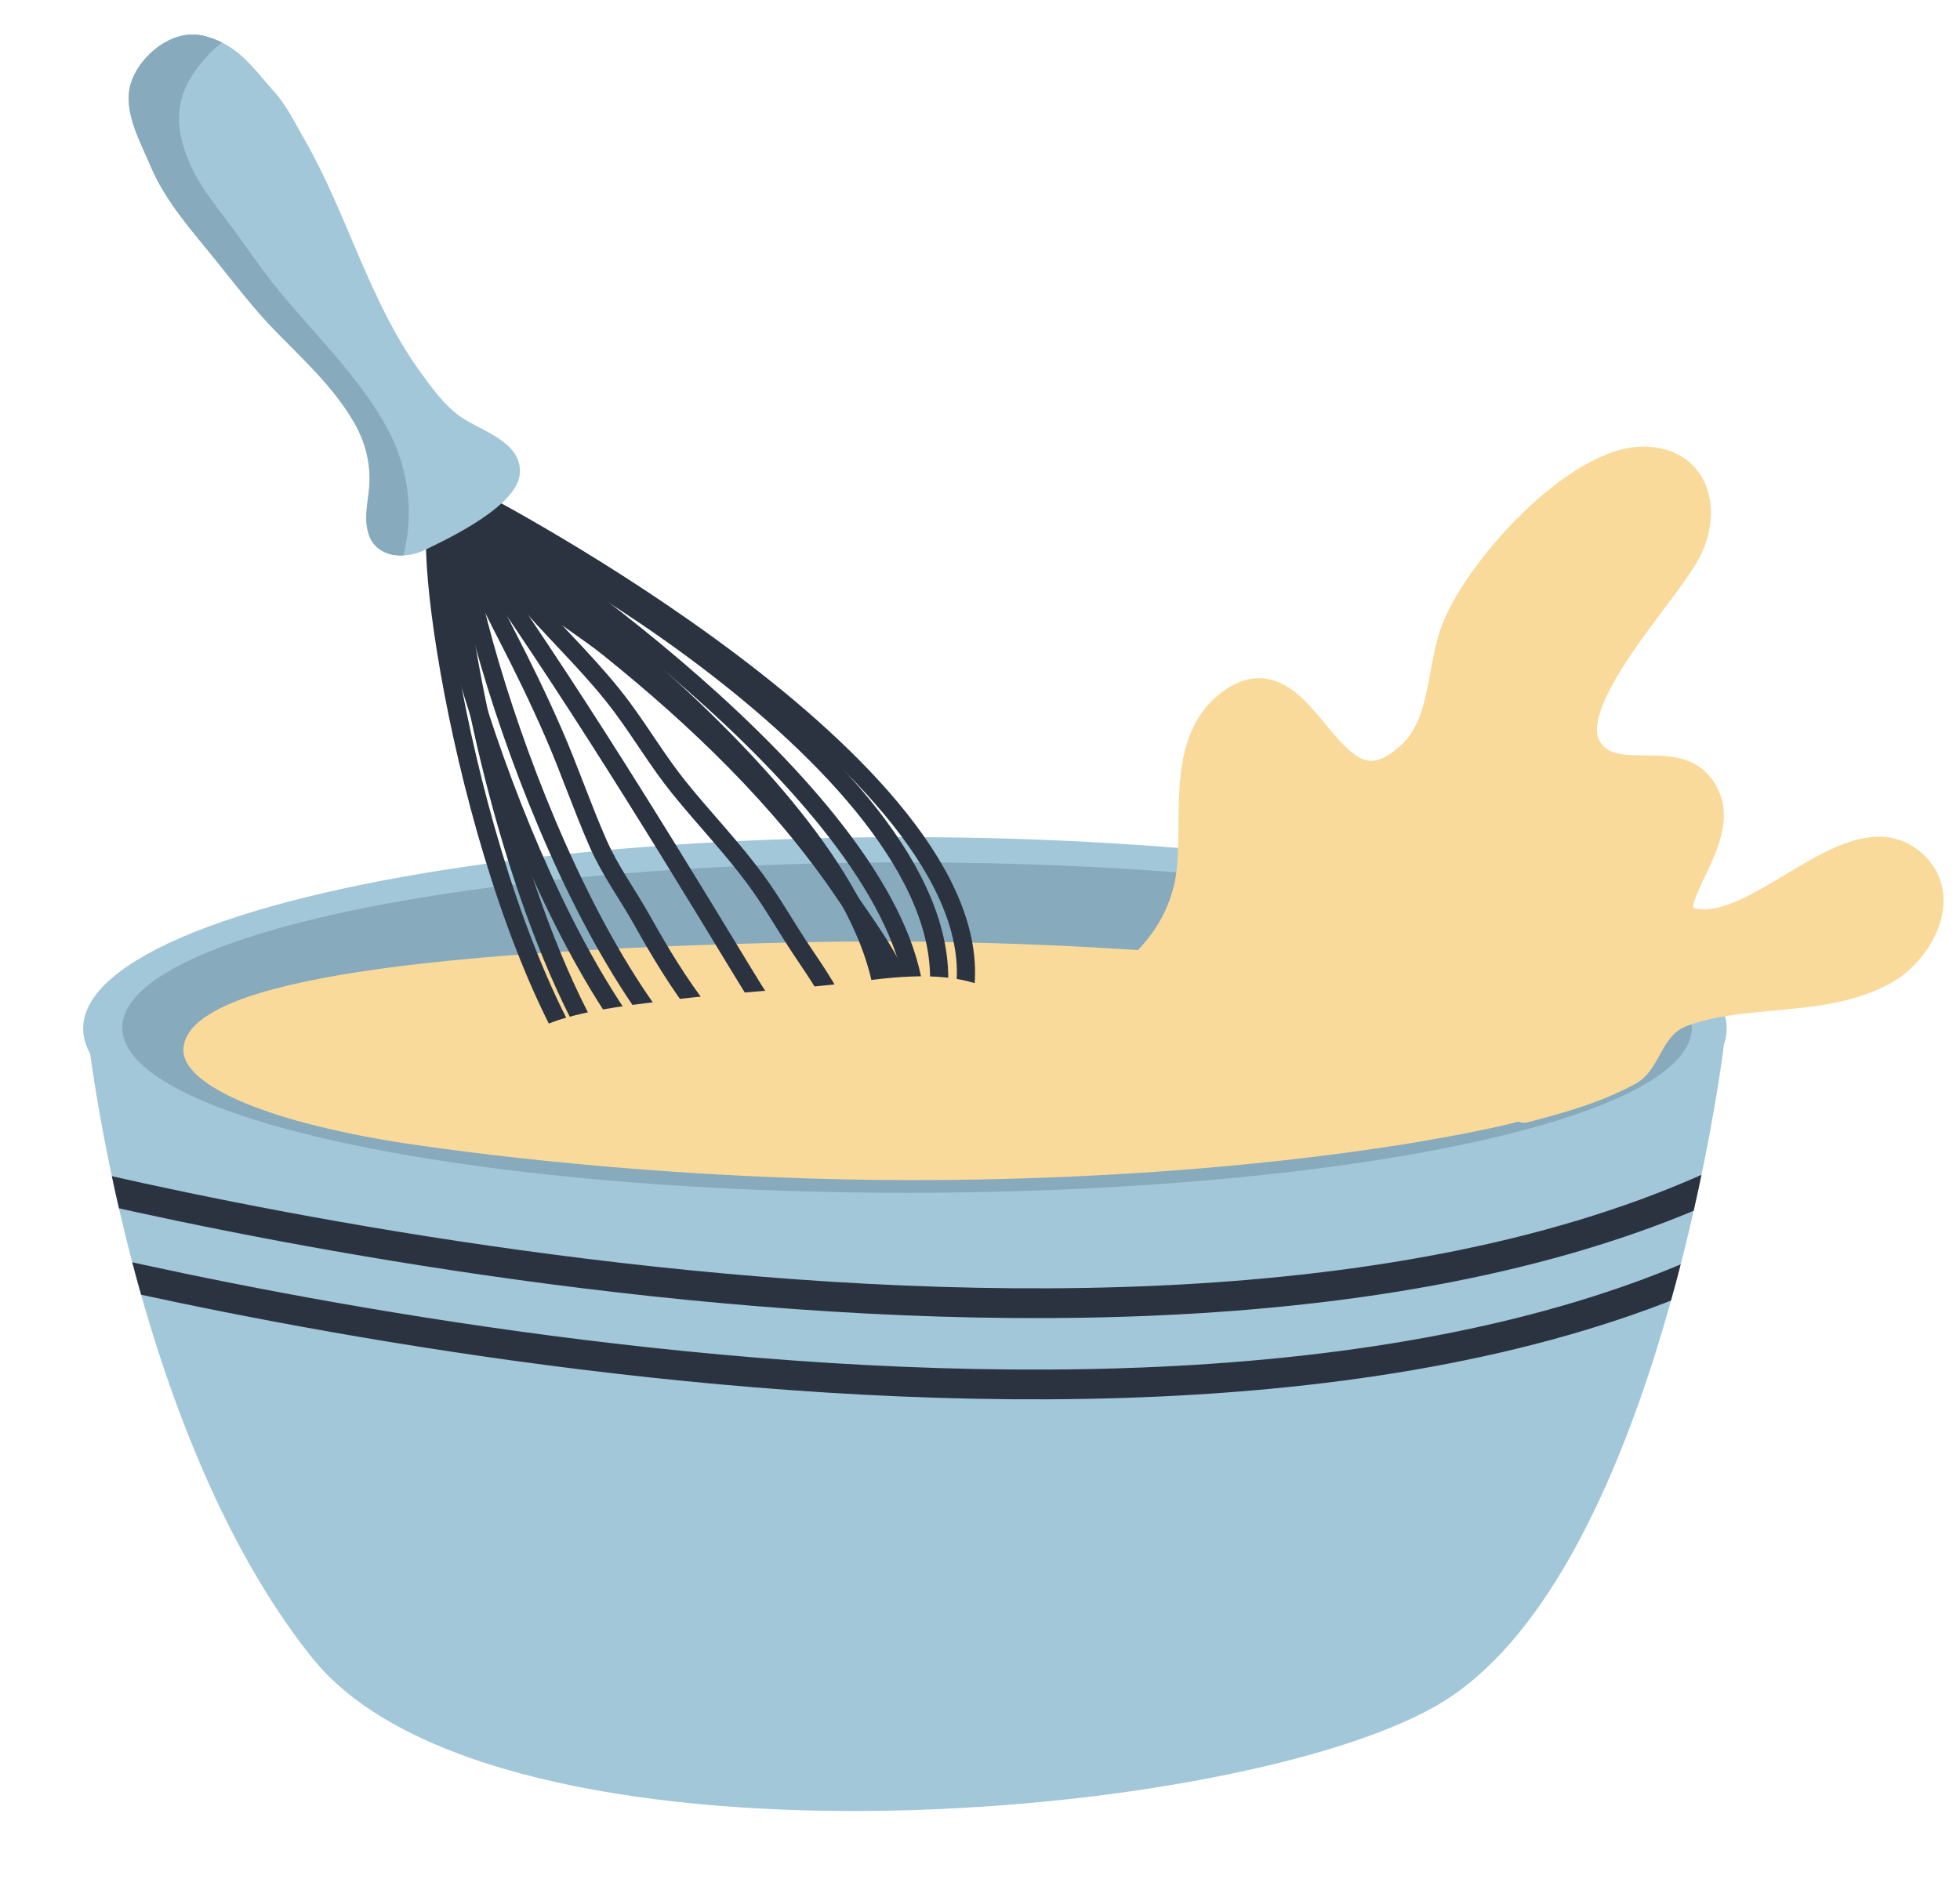 <?xml version="1.0" encoding="UTF-8"?>
<!DOCTYPE svg PUBLIC '-//W3C//DTD SVG 1.0//EN'
          'http://www.w3.org/TR/2001/REC-SVG-20010904/DTD/svg10.dtd'>
<svg clip-rule="evenodd" fill-rule="evenodd" height="1297.5" preserveAspectRatio="xMidYMid meet" stroke-linecap="round" stroke-linejoin="round" stroke-miterlimit="1.5" version="1.0" viewBox="-56.8 -23.6 1348.2 1297.5" width="1348.2" xmlns="http://www.w3.org/2000/svg" xmlns:xlink="http://www.w3.org/1999/xlink" zoomAndPan="magnify"
><g
  ><g
    ><g transform="translate(-701 -677)"
      ><g id="change1_2" transform="matrix(1.059 0 0 .767 -88.331 228.581)"
        ><ellipse cx="1279.5" cy="1476.5" fill="#a2c7d9" rx="531.5" ry="169.5" stroke="#a2c7d9" stroke-width="4.51"
        /></g
        ><g id="change2_1" transform="matrix(1.011 0 0 .661 -25.444 384.378)"
        ><ellipse cx="1279.5" cy="1476.5" fill="#87aabd" rx="531.5" ry="169.5" stroke="#87aabd" stroke-width="4.88"
        /></g
        ><g id="change3_1"
        ><path d="M1200.98,1281.41C1492.21,1268.87 1811,1356.3 1811,1449.85C1811,1466.79 1801.55,1483.99 1786.43,1494.62C1768.6,1507.15 1747.81,1530.73 1713.78,1545.79C1617.25,1588.53 1460.85,1624.68 1283.24,1624.68C1146.76,1624.68 1014.17,1600.52 920.003,1573.51C811.784,1542.47 750.137,1487.08 750.137,1437.06C750.137,1343.51 903.978,1294.21 1200.98,1281.41Z" fill="#fada9b" stroke="#fada9b" stroke-width="5.63" transform="matrix(.936 0 0 .469 70.85 701.982)"
        /></g
        ><g id="change3_2"
        ><path d="M1340.85,1367.88C1391.3,1350.28 1448.24,1321.91 1461.89,1264.87C1471.26,1225.74 1453.42,1166.21 1490.81,1138.02C1543.48,1098.3 1556.66,1229.83 1616.1,1172.57C1637.71,1151.75 1635.84,1117.65 1644.48,1090.94C1658.15,1048.65 1729.54,969.842 1775.78,971.056C1808.77,971.923 1817.61,1002.11 1805.45,1029.21C1792.33,1058.43 1713.94,1135.97 1736.24,1169.62C1755.81,1199.15 1803.64,1165.73 1817.87,1204.16C1829.5,1235.55 1776.86,1282.33 1808.81,1288.71C1856.06,1298.15 1920.19,1211.5 1960.09,1248.85C1983.79,1271.03 1963.49,1307.22 1940.31,1320.31C1899.05,1343.61 1845.03,1333.23 1801.24,1349.33C1778.1,1357.84 1777.31,1382.98 1764,1390C1746.59,1399.18 1730.1,1405.71 1692.55,1415.41" fill="#fada9b" stroke="#fada9b" stroke-width="20.83"
        /></g
        ><g id="change1_3"
        ><path d="M704,1361C704,1361 733.225,1637.09 859,1794C984.775,1950.91 1501.79,1907.74 1637,1824C1772.21,1740.26 1822.76,1431.08 1830,1372C1830,1372 1812.49,1411.76 1668,1447C1595.23,1464.75 1493.13,1488.22 1339,1491C878.847,1499.3 761,1414 761,1414L704,1361Z" fill="#a2c7d9"
        /></g
        ><clipPath id="a"
        ><path d="M704,1361C704,1361 733.225,1637.09 859,1794C984.775,1950.91 1501.79,1907.74 1637,1824C1772.21,1740.26 1822.76,1431.08 1830,1372C1830,1372 1812.49,1411.76 1668,1447C1595.23,1464.75 1493.13,1488.22 1339,1491C878.847,1499.3 761,1414 761,1414L704,1361Z"
        /></clipPath
        ><g clip-path="url(#a)"
        ><g
          ><path d="M638,1453C638,1453 1417.98,1671.8 1816.54,1452.11" fill="none" stroke="#2b3340" stroke-width="20.47" transform="matrix(1.035 0 0 1 -22.442 0)"
          /></g
          ><g
          ><path d="M638,1453C638,1453 1417.98,1671.8 1816.54,1452.11" fill="none" stroke="#2b3340" stroke-width="20.47" transform="matrix(1.035 0 0 1 -23.442 55.89)"
          /></g
        ></g
      ></g
      ><g
      ><g
        ><g
          ><path d="M1089.15,1328.84C989.364,1194.09 927.992,930.089 967.363,971.467C967.363,971.467 1320.91,1154.99 1302.78,1307.45C1236.99,1305.45 1169.13,1318.33 1104.63,1326.81C1099.46,1327.49 1094.3,1328.16 1089.15,1328.84Z" fill="none" stroke="#2b3340" stroke-width="12.5" transform="matrix(1 0 0 1 -695.805 -650.574)"
          /></g
          ><g
          ><path d="M1068.11,1331.62C973.432,1195.47 914.906,941.964 948.193,980.155C955.626,966.493 1295.64,1149.96 1284.76,1307.26C1224.66,1307.76 1163.26,1319.1 1104.63,1326.81C1092.39,1328.42 1080.23,1329.99 1068.11,1331.62Z" fill="none" stroke="#2b3340" stroke-width="12.5" transform="matrix(1 0 0 1 -695.805 -650.574)"
          /></g
          ><g
          ><path d="M1042.49,1335.19C988.206,1234.35 957.016,1082.2 951.324,1004.46C948.362,963.999 952.881,968.189 962.624,982.8C985.473,994.784 1247.09,1167.93 1267.8,1307.67C1213.15,1309.86 1157.75,1319.82 1104.63,1326.81C1083.76,1329.56 1063.12,1332.2 1042.49,1335.19Z" fill="none" stroke="#2b3340" stroke-width="12.5" transform="matrix(1 0 0 1 -695.805 -650.574)"
          /></g
          ><g
          ><path d="M1026.8,1337.54C949.579,1191.09 920.393,939.91 948.993,980.994C948.993,980.994 1223,1162.61 1246.24,1308.91C1198.64,1312.43 1150.78,1320.74 1104.63,1326.81C1078.46,1330.25 1052.66,1333.53 1026.8,1337.54Z" fill="none" stroke="#2b3340" stroke-width="12.5" transform="matrix(1 0 0 1 -695.805 -650.574)"
          /></g
          ><g
          ><path d="M953.335,986.06C950.879,983.894 948.41,981.741 945.927,979.608" fill="none" stroke="#2b3340" stroke-width="12.5" transform="matrix(1 0 0 1 -695.805 -650.574)"
          /></g
          ><g
          ><path d="M949.786,974.424C950.88,978.305 952.067,982.186 953.335,986.06" fill="none" stroke="#2b3340" stroke-width="12.5" transform="matrix(1 0 0 1 -695.805 -650.574)"
          /></g
          ><g
          ><path d="M1259.97,1308.04C1213.83,1310.49 1167.25,1318.11 1122.05,1324.44C1106.13,1303.96 1093.39,1282.87 1080.58,1259.96C1070.68,1242.27 1058.71,1226.05 1050.5,1207.4C1039.39,1182.18 1030.55,1155.95 1019.51,1130.72C1009.38,1107.57 998.664,1085.59 987.087,1063.15C974.508,1038.76 962.007,1012.54 953.335,986.06C973.657,1003.98 993.2,1022.89 1013.95,1040.28C1027.97,1052.03 1043.57,1061.39 1057.78,1072.82C1118.05,1121.26 1176.59,1177.21 1220,1241.66C1232.8,1260.67 1250.55,1283.89 1259.97,1308.04Z" fill="none" stroke="#2b3340" stroke-width="12.5" transform="matrix(1 0 0 1 -695.805 -650.574)"
          /></g
          ><g
          ><path d="M1164.15,1318.41C1159.34,1310.93 1154.63,1303.38 1149.99,1295.72C1084.06,1186.94 1016.62,1077.64 944.474,978.195" fill="none" stroke="#2b3340" stroke-width="12.5" transform="matrix(1 0 0 1 -695.805 -650.574)"
          /></g
          ><g
          ><path d="M943.96,971.91C966.99,992.899 984.616,1020.96 1005.37,1044.26C1025.86,1067.24 1048.64,1088.93 1067.01,1113.68C1080.46,1131.82 1091.87,1151.19 1106.09,1168.82C1123.31,1190.17 1142.53,1210.06 1158.77,1232.17C1170.49,1248.12 1180.23,1265.68 1191.32,1282.12C1196.49,1289.79 1201.7,1297.48 1206.47,1305.41C1207.84,1307.69 1209.18,1310 1210.47,1312.34" fill="none" stroke="#2b3340" stroke-width="12.5" transform="matrix(1 0 0 1 -695.805 -650.574)"
          /></g
        ></g
        ><g transform="matrix(-.338 .352 -.352 -.338 1174.198 465.368)"
        ><g id="change1_1"
          ><path d="M863,2273C837,2230 846.258,2192.51 850.072,2144.18C852.121,2118.22 861.531,2093.24 868.762,2068.42C902.882,1951.33 970.155,1844.69 992.1,1723.95C997.189,1695.95 1003.04,1665.25 998.269,1636.8C992.53,1602.58 964.408,1551.75 997.826,1523.09C1032.61,1493.26 1131.73,1530.64 1170.11,1545.03C1198.45,1555.65 1223.7,1586.23 1208.06,1616.33C1197.32,1637.01 1177.64,1647.77 1160.11,1661.79C1134.56,1682.23 1117.26,1709.95 1108.24,1741.16C1092.72,1794.89 1093.76,1852.02 1092.18,1907.25C1090.88,1952.98 1083.94,1996.32 1078.19,2041.45C1071.49,2093.97 1067.71,2148.53 1046.43,2197.82C1032.69,2229.63 1020.24,2271.81 990.832,2293.36C957.284,2317.94 888.018,2314.38 863,2273Z" fill="#a2c7d9"
          /></g
          ><clipPath id="b"
          ><path d="M863,2273C837,2230 846.258,2192.51 850.072,2144.18C852.121,2118.22 861.531,2093.24 868.762,2068.42C902.882,1951.33 970.155,1844.69 992.1,1723.95C997.189,1695.95 1003.04,1665.25 998.269,1636.8C992.53,1602.58 964.408,1551.75 997.826,1523.09C1032.61,1493.26 1131.73,1530.64 1170.11,1545.03C1198.45,1555.65 1223.7,1586.23 1208.06,1616.33C1197.32,1637.01 1177.64,1647.77 1160.11,1661.79C1134.56,1682.23 1117.26,1709.95 1108.24,1741.16C1092.72,1794.89 1093.76,1852.02 1092.18,1907.25C1090.88,1952.98 1083.94,1996.32 1078.19,2041.45C1071.49,2093.97 1067.71,2148.53 1046.43,2197.82C1032.69,2229.63 1020.24,2271.81 990.832,2293.36C957.284,2317.94 888.018,2314.38 863,2273Z"
          /></clipPath
          ><g clip-path="url(#b)"
          ><g id="change2_2"
            ><path d="M783.313,2236.64C816.482,2257.14 843.176,2263.08 881.868,2260.47C945.341,2256.21 982.346,2225.98 1007.23,2167.59C1021.32,2134.5 1025.39,2100.55 1031.21,2065.39C1037.79,2025.59 1046.66,1986.48 1051.35,1946.34C1060.54,1867.7 1060.46,1785.71 1083.59,1709.32C1102.91,1645.5 1147.81,1591.94 1208.67,1564.12C1224.76,1556.77 1254.07,1541.36 1271.64,1551.6C1314.55,1576.6 1241.16,1699.71 1228.16,1728.78C1170.74,1857.14 1141.22,1991.92 1118.14,2129.94C1109.13,2183.79 1081.98,2301.04 1038.33,2336.03C1026.49,2345.51 1010.85,2349.6 996.792,2354.4C932.722,2376.28 874.233,2370.44 822.027,2323.52C800.191,2303.9 772.01,2270.05 780.678,2237.53" fill="#87aabd" stroke="#87aabd" stroke-width="25.59" transform="translate(9.312 -.147)"
            /></g
          ></g
        ></g
        ><g
        ><path d="M1327.12,1342.04C1301.86,1326.93 1264.46,1331.11 1236.32,1334.79C1192.94,1340.47 1149.04,1342.11 1105.63,1347.69C1081.89,1350.74 1055.65,1353.4 1032.71,1360.33C1024.84,1362.7 1017.42,1366.25 1009.67,1368.93C1006.46,1370.04 1003.31,1371.29 1000.23,1372.74C999.634,1373.02 997.816,1373.41 998.45,1373.59C1018.86,1379.33 1053,1364.27 1072.69,1359.54C1119.74,1348.25 1170.05,1347.29 1218.11,1345.29C1243.36,1344.24 1268.32,1344.01 1293.56,1343.88C1302.33,1343.84 1311.08,1344.08 1319.84,1343.83C1322.91,1343.74 1325.98,1343.6 1329.05,1343.4C1330.19,1343.33 1333.56,1343.44 1332.46,1343.15C1312.26,1337.77 1288.07,1341.94 1267.38,1342.36C1219.93,1343.32 1186.62,1343.74 1140.21,1354.08C1119.27,1358.75 1097.63,1361.48 1077.32,1368.72C1070.25,1371.23 1063.08,1373.34 1056.02,1375.85C1053.44,1376.76 1045.76,1379.67 1048.3,1378.65C1053.2,1376.68 1058.47,1374.8 1063.42,1373.12C1065.75,1372.33 1068.09,1371.6 1070.43,1370.88C1071.07,1370.68 1072.96,1370.64 1072.35,1370.37C1068.95,1368.85 1028.73,1377.07 1021.62,1378.12C1016.08,1378.94 1010.55,1379.51 1004.99,1380.12C1003.17,1380.32 1001.38,1380.58 999.558,1380.66C998.529,1380.71 995.637,1381.32 996.468,1380.71C996.826,1380.44 996.205,1380.74 995.911,1380.86" fill="none" stroke="#fada9b" stroke-width="12.5" transform="matrix(1 0 0 1 -701 -676.997)"
        /></g
      ></g
    ></g
  ></g
></svg
>
